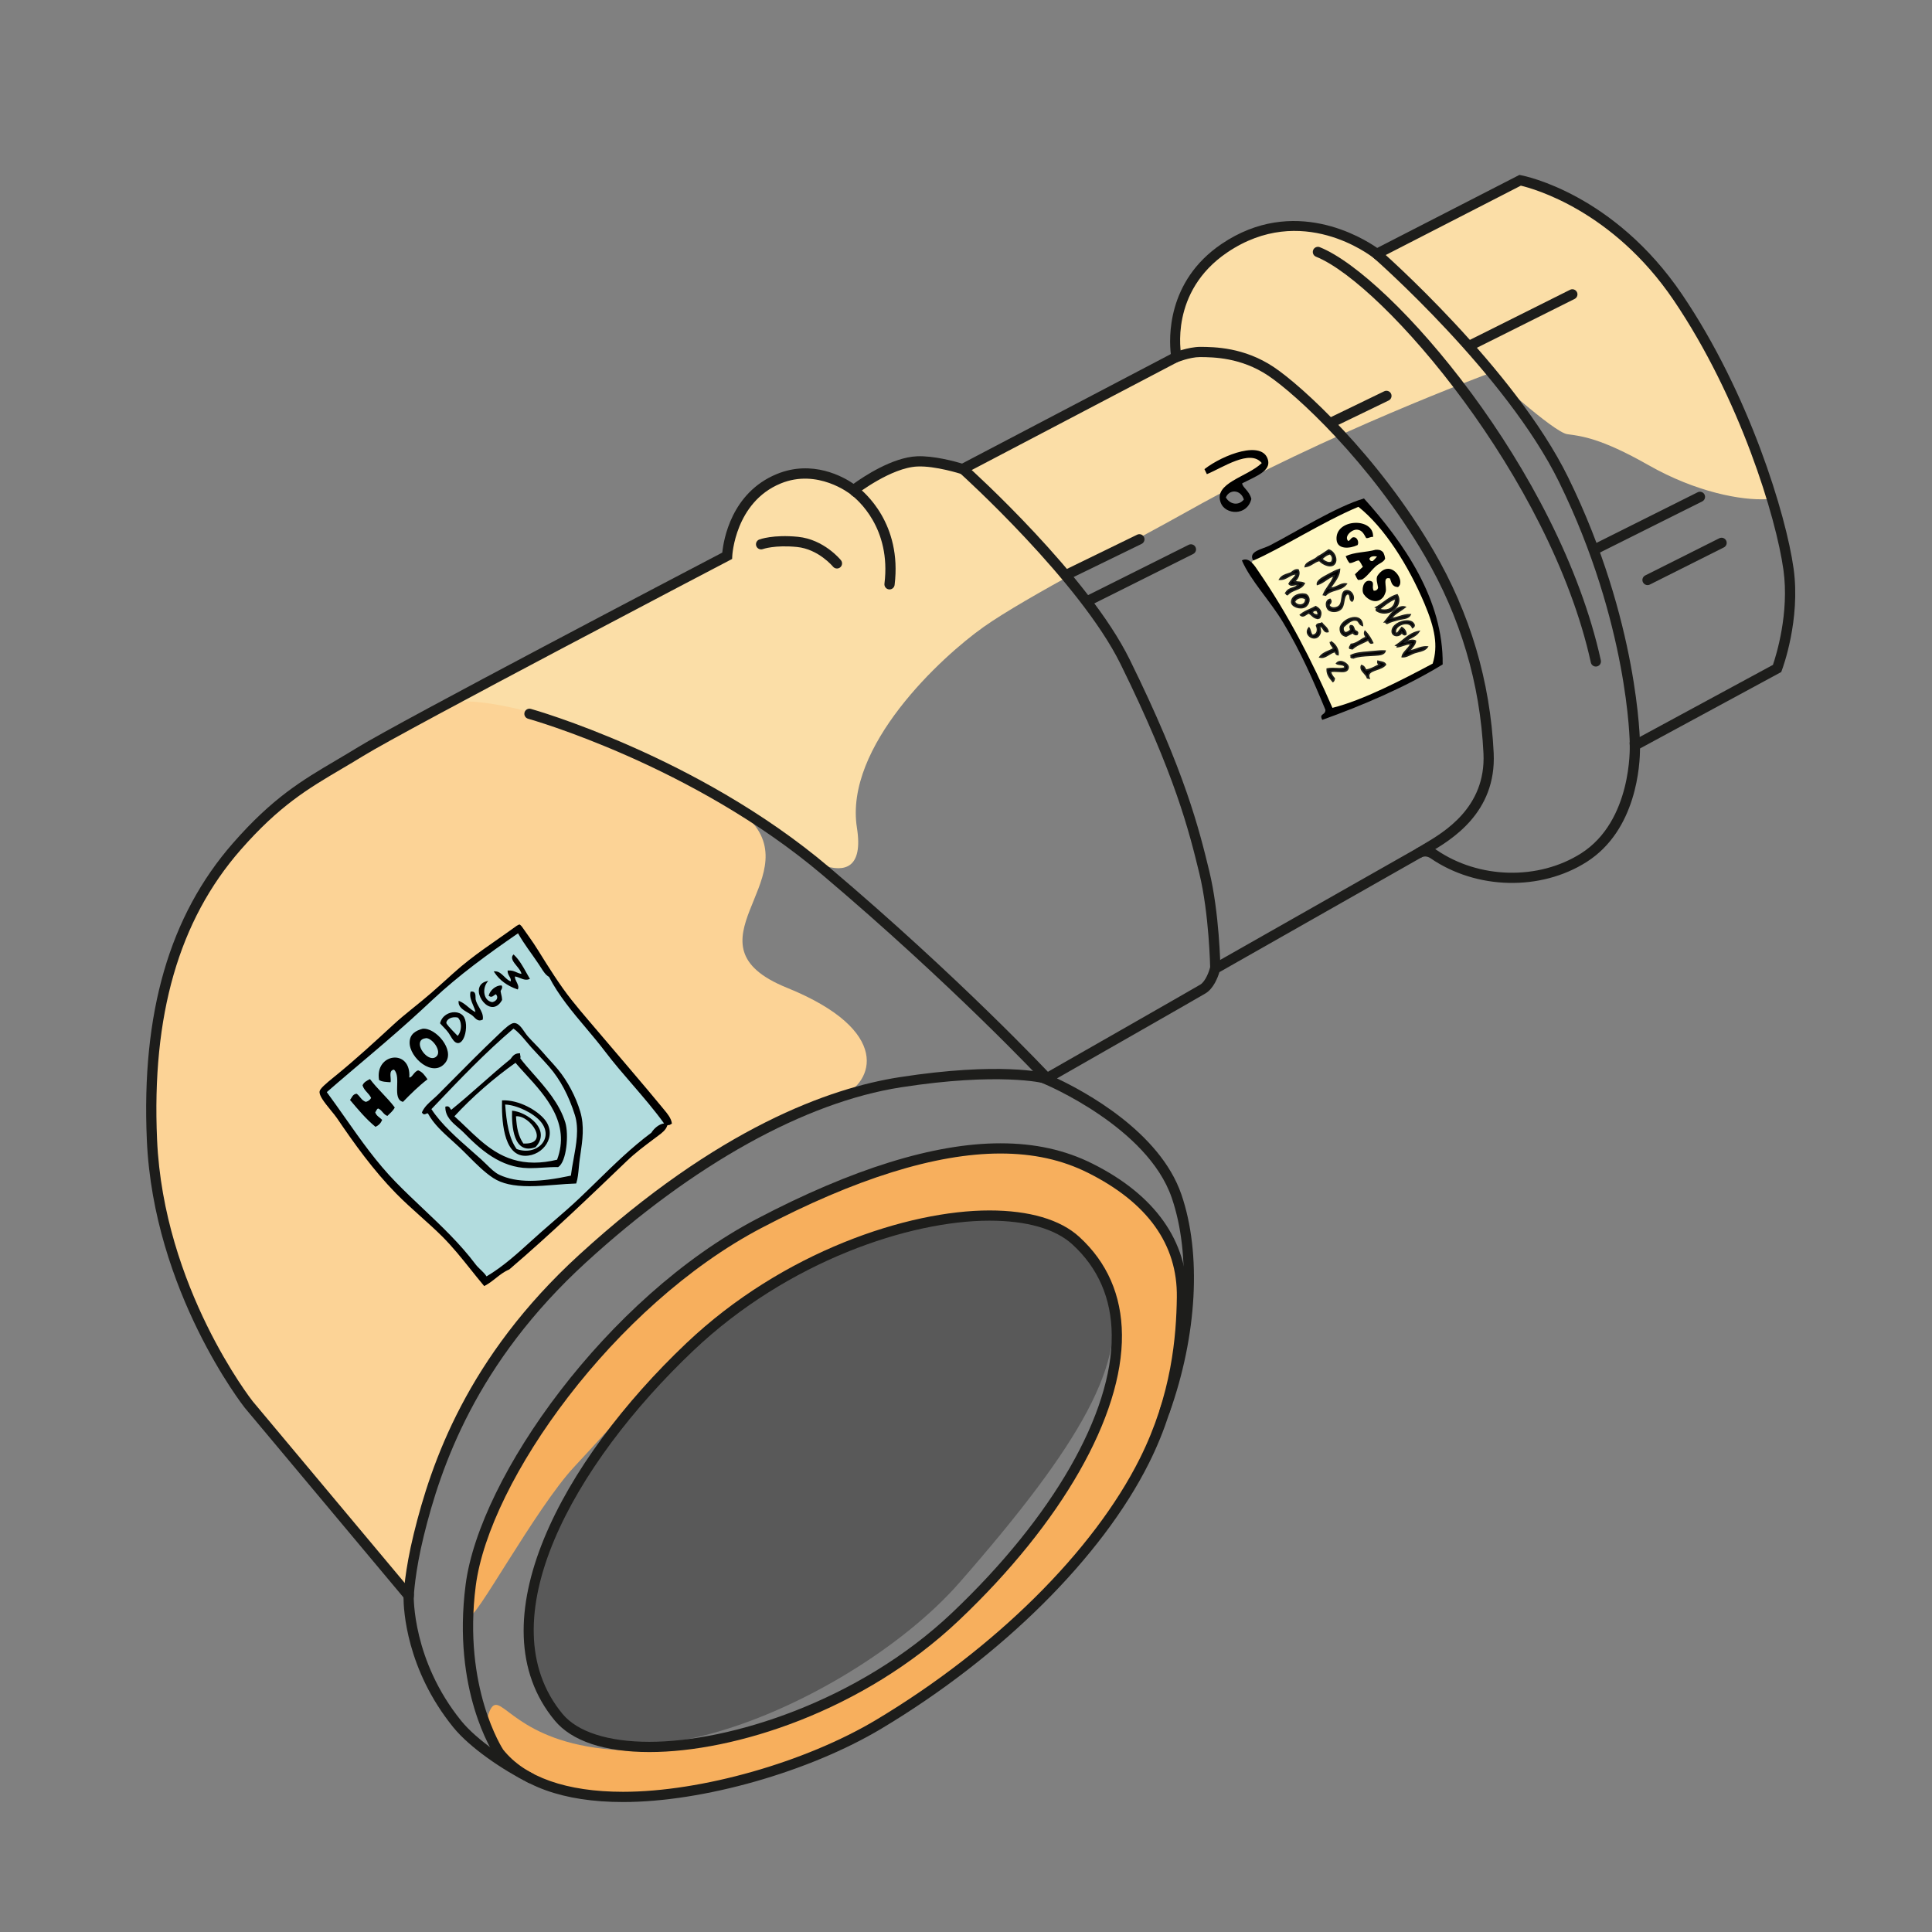 <?xml version="1.0" encoding="utf-8"?>
<!-- Generator: Adobe Illustrator 15.1.0, SVG Export Plug-In . SVG Version: 6.00 Build 0)  -->
<!DOCTYPE svg PUBLIC "-//W3C//DTD SVG 1.1//EN" "http://www.w3.org/Graphics/SVG/1.1/DTD/svg11.dtd">
<svg version="1.1" id="Layer_1" xmlns="http://www.w3.org/2000/svg" xmlns:xlink="http://www.w3.org/1999/xlink" x="0px" y="0px"
	 width="283.465px" height="283.465px" viewBox="0 0 283.465 283.465" enable-background="new 0 0 283.465 283.465"
	 xml:space="preserve">
<rect x="0" y="0" width="283.465" height="283.465" fill="#808080" stroke="none"/>
<g>
	<path fill="#595959" d="M78.252,243.355c0,0-5.017-21.137,22.539-45.373c26.217-23.059,57.196-26.56,62.058-8.197
		c2.636,9.953-4.183,21.994-22.101,42.445C124.293,251.012,81.178,268.676,78.252,243.355z"/>
	<path fill="#F7AF5D" d="M154.358,169.15c-0.493-0.037-16.437-3.445-34.979,6.293c-26.198,13.758-33.569,25.016-41.712,37.176
		c-8.142,12.16-8.751,22.16-8.637,24.15c0.114,1.988,9.576-15.527,15.219-21.553c11.987-12.808,19.393-23.429,39.566-32.451
		c13.905-6.217,30.999-5.748,36.831,2.092c9.809,13.188-3.7,39.08-22.678,54.681c-18.489,15.198-38.008,18.726-50.661,16.888
		c-12.652-1.838-13.987-8.822-15.497-5.314c-1.509,3.51,2.488,10.1,14.345,12.588c6.7,1.406,31.175-3.221,41.272-9.66
		c13.357-8.518,32.932-23.564,40.688-39.664c5.532-11.484,4.91-20.148,4.83-26.345C172.801,176.762,159.721,169.535,154.358,169.15z
		"/>
	<path fill="#FBDEA7" d="M223.869,26.719c0,0,11.879,3.322,19.354,12.875c4.538,5.8,19.548,33.434,15.948,33.642
		c-3.6,0.207-10.271-0.991-17.318-5c-7.055-4.008-9.876-4.249-11.898-4.533c-2.022-0.284-11.435-8.93-11.435-8.93
		s-23.886,8.797-44.099,20.147c-8.592,4.825-23.943,12.706-30.111,17.073c-6.169,4.366-20.469,17.534-18.58,29.463
		c1.893,11.929-11.188,2.442-11.678,0.864c-0.492-1.576-28.783-7.688-37.851-8.494c-9.068-0.808-43.063,11.816-39.52,8.196
		c13.904-14.198,59.13-33.81,69.082-39.811c1.43-0.861,1.464-10.831,10.101-12.733c5.881-1.296,9.514,2.342,9.514,2.342
		s6.277-3.995,8.238-4.107c1.961-0.111,7.852,1.08,7.852,1.08l30.9-16.364c0,0-0.148-10.174,4.069-13.125
		c4.219-2.953,6.063-6.853,17.983-5.648c5.182,0.524,7.65,3.331,8.224,3.572C203.217,37.468,221.832,25.729,223.869,26.719z"/>
	<path fill="#FCD396" d="M59.81,233.549c0,0,0.318-13.969,9.514-28.541c9.194-14.572,19.76-29.711,54.153-44.201
		c4.627-1.949,7.58-9.563-8.033-15.889c-15.609-6.325,2.842-15.746-5.286-24.508c-8.127-8.764-34.906-18.518-43.469-17.417
		c-5.164,0.664-24.46,12.737-33.663,23.564c-9.953,11.709-15.779,38.059-5.416,64.545c5.271,13.467,25.383,35.17,28.424,38.245
		C59.077,232.424,59.81,233.549,59.81,233.549z"/>
	<g>
		<path fill="#1D1D1B" d="M77.833,261.643c-0.114,0-0.229-0.025-0.337-0.08c-3.703-1.867-8.536-5.105-10.987-8.129
			c-6.915-8.529-7.3-17.316-7.305-19.052l-23.304-27.846c-0.145-0.183-13.378-17.055-14.354-39.255
			c-0.82-18.668,3.309-32.917,12.623-43.562c5.848-6.683,10.155-9.224,15.143-12.166c1.025-0.605,2.081-1.228,3.188-1.909
			c6.188-3.808,48.725-26.082,53.474-28.566c0.185-1.835,1.316-8.764,7.98-11.518c5.275-2.179,9.827,0.429,11.281,1.426
			c1.393-1.008,5.667-3.884,9.307-4.039c2.451-0.107,5.625,0.77,6.615,1.067l30.628-16.062c-0.265-2.25-0.642-10.678,7.436-16.152
			c10.587-7.172,20.729-0.898,22.843,0.576l20.863-10.71l0.252,0.048c0.551,0.104,13.605,2.716,23.617,17.48
			c9.863,14.551,15.27,32.383,16.36,40.206c1.049,7.526-1.604,14.644-1.717,14.943l-0.099,0.261l-20.716,11.213
			c0,2.284-0.451,11.969-7.846,16.66c-6.755,4.285-16.164,4.061-22.884-0.549c-0.719-0.493-1.297-0.153-1.361-0.113l-29.622,16.819
			c-0.218,0.725-0.834,2.394-2.037,3.117c-1.075,0.646-17.059,9.77-21.797,12.474c3.942,1.854,15.094,7.799,18.257,17.023
			c2.977,8.678,2.324,20.66-1.745,32.053c-0.14,0.391-0.572,0.594-0.958,0.454c-0.391-0.139-0.594-0.568-0.454-0.958
			c3.958-11.084,4.607-22.695,1.739-31.063c-3.562-10.382-18.629-16.672-18.781-16.733l-1.421-0.584l1.334-0.762
			c0.219-0.125,21.832-12.457,23.054-13.189c0.79-0.476,1.318-2.009,1.441-2.509l0.077-0.314l0.281-0.161l29.848-16.945
			c0.48-0.333,1.721-0.72,2.994,0.153c6.237,4.279,14.968,4.493,21.232,0.52c7.514-4.767,7.146-15.695,7.143-15.805l-0.02-0.468
			l21.028-11.383c0.456-1.328,2.43-7.583,1.542-13.948c-1.071-7.688-6.396-25.23-16.116-39.571
			c-8.932-13.172-20.593-16.367-22.411-16.794l-21.235,10.901l-0.379-0.301c-0.427-0.338-10.551-8.195-21.466-0.799
			c-8.498,5.758-6.801,14.797-6.725,15.179l0.11,0.551l-0.497,0.262L141.3,69.632l-0.3-0.097c-0.037-0.012-3.777-1.209-6.396-1.089
			c-3.851,0.164-8.856,4.025-8.907,4.063l-0.469,0.365l-0.463-0.375c-0.047-0.039-4.804-3.803-10.239-1.555
			c-6.676,2.759-7.086,10.558-7.089,10.636l-0.019,0.432l-0.383,0.2c-0.473,0.248-47.38,24.786-53.75,28.707
			c-1.115,0.687-2.179,1.314-3.212,1.923c-4.876,2.877-9.087,5.361-14.776,11.862c-9.047,10.34-13.055,24.244-12.252,42.508
			c0.954,21.699,13.887,38.209,14.017,38.373l23.653,28.264l-0.009,0.286c-0.003,0.094-0.216,9.489,6.968,18.351
			c2.312,2.852,6.938,5.939,10.498,7.734c0.37,0.187,0.518,0.638,0.332,1.008C78.371,261.492,78.106,261.643,77.833,261.643z"/>
		<path fill="#1D1D1B" d="M239.873,109.955c-0.413,0-0.749-0.334-0.75-0.748c-0.001-0.174-0.171-17.668-10.373-38.477
			c-7.745-15.802-27.022-32.725-27.217-32.894c-0.313-0.272-0.345-0.746-0.072-1.058c0.272-0.313,0.745-0.344,1.059-0.072
			c0.196,0.171,19.701,17.294,27.578,33.364c10.362,21.138,10.525,38.956,10.525,39.133c0.001,0.414-0.334,0.75-0.748,0.752
			C239.874,109.955,239.874,109.955,239.873,109.955z"/>
		<path fill="#1D1D1B" d="M208.255,125.866c-0.244,0-0.483-0.119-0.627-0.337c-0.229-0.346-0.133-0.811,0.213-1.039
			c0.271-0.178,0.622-0.385,1.032-0.626c2.973-1.749,9.159-5.386,8.784-13.305c-0.489-10.281-3.388-20.039-8.615-29.001
			c-8.029-13.765-18.953-23.766-22.985-26.453c-3.992-2.662-8.02-2.697-9.956-2.714c-0.014,0-0.026,0-0.04,0
			c-1.522,0-3.435,0.792-3.454,0.801c-0.385,0.163-0.822-0.021-0.981-0.402c-0.16-0.382,0.02-0.821,0.401-0.981
			c0.091-0.039,2.291-0.91,4.088-0.917c2.081,0.018,6.41,0.056,10.774,2.966c4.126,2.75,15.287,12.954,23.448,26.945
			c5.352,9.174,8.318,19.162,8.818,29.686c0.419,8.823-6.296,12.771-9.522,14.669c-0.384,0.226-0.714,0.419-0.966,0.586
			C208.539,125.826,208.396,125.866,208.255,125.866z"/>
		<path fill="#1D1D1B" d="M178.31,142.812c-0.409,0-0.743-0.327-0.75-0.737c-0.001-0.079-0.145-7.971-1.599-13.952
			c-1.47-6.035-3.482-14.299-11.554-30.691c-5.961-12.103-23.318-27.791-23.493-27.948c-0.308-0.277-0.333-0.751-0.056-1.059
			c0.276-0.308,0.75-0.334,1.059-0.056c0.722,0.649,17.746,16.037,23.835,28.4c8.145,16.541,10.18,24.897,11.665,31
			c1.495,6.146,1.636,13.953,1.642,14.282c0.007,0.414-0.324,0.756-0.738,0.762C178.317,142.812,178.313,142.812,178.31,142.812z"/>
		<path fill="#1D1D1B" d="M153.479,158.811c-0.2,0-0.4-0.08-0.548-0.238c-0.13-0.139-13.141-14.022-32.283-30.22
			c-19.047-16.116-42.925-22.834-43.165-22.9c-0.399-0.11-0.633-0.523-0.523-0.923c0.11-0.399,0.524-0.631,0.922-0.523
			c0.242,0.067,24.429,6.866,43.734,23.201c19.214,16.258,32.28,30.203,32.41,30.342c0.283,0.303,0.267,0.777-0.036,1.06
			C153.847,158.744,153.663,158.811,153.479,158.811z"/>
		<path fill="#1D1D1B" d="M59.961,234.967c-0.01,0-0.019,0-0.029-0.001c-0.414-0.016-0.737-0.363-0.721-0.777
			c0.005-0.146,0.149-3.651,1.5-9.164c2.541-10.361,7.821-25.876,24.261-40.917c20.409-18.673,36.819-24.478,46.991-26.059
			c14.763-2.294,21.288-0.646,21.559-0.574c0.399,0.105,0.639,0.515,0.533,0.915c-0.104,0.399-0.521,0.641-0.914,0.536
			c-0.063-0.017-6.554-1.632-20.947,0.605c-14.09,2.19-30.5,11.312-46.208,25.684c-16.14,14.766-21.323,29.995-23.817,40.167
			c-1.311,5.35-1.456,8.829-1.458,8.863C60.695,234.649,60.362,234.967,59.961,234.967z"/>
		<path fill="#1D1D1B" d="M91.418,264.396c-8.765,0-15.265-2.351-18.798-6.798c-0.292-0.43-6.306-9.58-4.303-25.105
			c2.039-15.808,20.726-42.104,42.682-53.637c14.038-7.372,26.075-11.11,35.778-11.11c5.07,0,9.485,0.975,13.497,2.979
			c9.205,4.599,14.009,11.387,13.894,19.629c-0.079,5.798-0.746,14.628-5.599,24.329c-6.907,13.814-21.582,28.375-39.256,38.948
			C118.717,259.969,103.134,264.396,91.418,264.396z M146.777,169.245c-9.458,0-21.261,3.681-35.081,10.938
			c-21.562,11.325-39.9,37.059-41.892,52.5c-1.926,14.931,3.966,23.94,4.025,24.029c3.203,4.028,9.297,6.183,17.588,6.183
			c11.472,0,26.738-4.339,37.125-10.553c17.439-10.433,31.901-24.763,38.685-38.332c4.715-9.427,5.363-18.028,5.44-23.68
			c0.108-7.735-4.287-13.881-13.063-18.266C155.806,170.168,151.609,169.245,146.777,169.245z"/>
		<path fill="#1D1D1B" d="M95.286,257.063c-6.588,0-11.396-1.604-13.905-4.638c-11.856-14.341,1.169-38.142,19.336-55.367
			c14.181-13.442,32.544-19.46,44.453-19.46c5.847,0,10.401,1.337,13.172,3.866c4.108,3.75,6.219,8.586,6.272,14.372
			c0.112,11.936-8.822,27.596-23.901,41.89C126.621,251.084,107.743,257.063,95.286,257.063z M145.17,179.098
			c-11.611,0-29.54,5.89-43.42,19.048c-17.662,16.746-30.452,39.729-19.212,53.324c2.183,2.639,6.71,4.093,12.749,4.093
			c11.765,0,30.677-5.922,44.395-18.925c14.782-14.014,23.542-29.261,23.433-40.787c-0.05-5.354-1.996-9.82-5.784-13.279
			C154.841,180.299,150.636,179.098,145.17,179.098z"/>
	</g>
	<g>
		<path fill="#FFF7C2" d="M184.438,81.583c0,0,8.447-4.325,10.646-5.516c2.197-1.189,4.166-2.366,4.646-2.069
			c0.479,0.295,5.288,5.107,7.215,8.837c1.929,3.728,3.815,8.431,3.972,10.318c0.152,1.888,0.065,4.391-0.156,4.542
			c-0.223,0.152-14.916,6.918-15.573,6.724c-0.658-0.193-3.711-8.206-4.188-9.289c-0.479-1.083-5.111-7.663-5.726-8.691
			C184.658,85.41,182.309,83.186,184.438,81.583z"/>
		<g>
			<g>
				<path d="M195.571,99.962c-0.427-0.503-0.862-1-0.827-1.796c0.867-0.193,1.848,0.103,2.566-0.144
					c0.197-0.679-0.867-0.464-1.176-0.684c0.543-0.648,1.677,0.128,1.65,0.56c-0.066,1.098-1.849,0.301-2.615,0.65
					c0.098,0.396,0.31,0.719,0.574,1.006C195.713,99.73,195.672,99.896,195.571,99.962z"/>
				<path fill="#1D1E1C" d="M195.548,100.127l-0.096-0.112c-0.428-0.503-0.869-1.024-0.833-1.854l0.004-0.096l0.094-0.021
					c0.224-0.049,0.469-0.073,0.774-0.073c0.179,0,0.358,0.008,0.534,0.016c0.168,0.007,0.334,0.015,0.495,0.015
					c0.287,0,0.502-0.024,0.685-0.077c0.011-0.064,0.004-0.115-0.021-0.153c-0.077-0.119-0.342-0.154-0.576-0.185
					c-0.214-0.028-0.416-0.055-0.545-0.147l-0.11-0.078l0.087-0.104c0.16-0.192,0.382-0.293,0.64-0.293
					c0.394,0,0.791,0.235,1.011,0.468c0.15,0.161,0.229,0.329,0.221,0.473c-0.044,0.726-0.763,0.726-1.033,0.726
					c-0.179,0-0.37-0.014-0.562-0.028c-0.386-0.028-0.771-0.042-0.994,0.022c0.092,0.293,0.257,0.564,0.515,0.844l0.042,0.046
					l-0.011,0.061c-0.033,0.187-0.081,0.395-0.228,0.49L195.548,100.127z M194.867,98.269c0.005,0.631,0.332,1.058,0.697,1.492
					c0.021-0.054,0.035-0.118,0.046-0.168c-0.29-0.326-0.474-0.658-0.562-1.015l-0.025-0.101l0.095-0.043
					c0.161-0.073,0.367-0.108,0.649-0.108c0.181,0,0.373,0.014,0.565,0.028c0.186,0.014,0.371,0.027,0.544,0.027
					c0.542,0,0.762-0.138,0.783-0.491c0.005-0.072-0.053-0.179-0.153-0.286c-0.177-0.188-0.511-0.39-0.828-0.39
					c-0.116,0-0.22,0.027-0.308,0.081c0.08,0.018,0.176,0.03,0.27,0.043c0.301,0.04,0.612,0.081,0.753,0.296
					c0.073,0.112,0.086,0.254,0.037,0.422l-0.019,0.063l-0.061,0.021c-0.224,0.077-0.48,0.111-0.831,0.111
					c-0.165,0-0.334-0.007-0.506-0.015c-0.173-0.007-0.349-0.015-0.523-0.015C195.249,98.221,195.048,98.236,194.867,98.269z"/>
			</g>
			<g>
				<path d="M200.855,99.485c-0.07-0.015-0.143-0.033-0.212-0.048c-0.168-0.626-1.149-1.061-0.872-1.761
					c0.416,0.101,0.434,0.439,0.643,0.668c0.77-0.107,1.358-0.51,2.014-0.808c-0.127-0.138-0.327-0.234-0.239-0.5
					c0.233,0.114,0.915,0.086,1.071,0.467C202.566,98.398,200.387,98.175,200.855,99.485z"/>
				<path fill="#1D1E1C" d="M201.048,99.653l-0.505-0.11l-0.021-0.074c-0.059-0.22-0.246-0.43-0.427-0.633
					c-0.298-0.334-0.636-0.712-0.44-1.206l0.04-0.101l0.105,0.025c0.335,0.081,0.455,0.295,0.561,0.485
					c0.033,0.061,0.065,0.119,0.104,0.17c0.515-0.085,0.943-0.304,1.396-0.535c0.116-0.059,0.231-0.118,0.349-0.175
					c-0.106-0.104-0.223-0.255-0.141-0.503l0.045-0.136l0.129,0.063c0.057,0.028,0.167,0.048,0.283,0.07
					c0.302,0.057,0.715,0.135,0.849,0.461l0.028,0.067l-0.045,0.057c-0.3,0.387-0.827,0.571-1.338,0.748
					c-0.474,0.165-0.922,0.321-1.06,0.609c-0.065,0.136-0.061,0.301,0.013,0.506L201.048,99.653z M199.855,97.837
					c-0.051,0.298,0.172,0.548,0.427,0.833c0.14,0.157,0.283,0.318,0.383,0.495c-0.003-0.122,0.021-0.233,0.07-0.336
					c0.183-0.383,0.679-0.555,1.203-0.737c0.445-0.155,0.904-0.314,1.17-0.603c-0.117-0.152-0.397-0.206-0.628-0.249
					c-0.065-0.012-0.127-0.024-0.182-0.037c0.016,0.053,0.062,0.097,0.131,0.161c0.031,0.029,0.063,0.057,0.09,0.088l0.117,0.127
					l-0.157,0.071c-0.171,0.078-0.338,0.163-0.504,0.248c-0.471,0.24-0.957,0.488-1.544,0.57l-0.065,0.009l-0.044-0.048
					c-0.078-0.084-0.13-0.178-0.18-0.268C200.064,98.021,200,97.905,199.855,97.837z"/>
			</g>
			<g>
				<path d="M193.686,96.395c0.496-0.68,1.352-0.797,2.01-1.219c-0.082-0.324-0.393-0.504-0.465-0.836
					c0.068,0.014,0.076-0.074,0.105-0.125c0.625,0.38,1.057,1.188,0.967,1.827c-0.312-0.041-0.271-0.304-0.408-0.454
					C195.102,95.708,194.477,96.593,193.686,96.395z"/>
				<path fill="#1D1E1C" d="M193.918,96.549c-0.088,0-0.177-0.011-0.263-0.033l-0.18-0.045l0.109-0.15
					c0.341-0.468,0.837-0.683,1.316-0.89c0.228-0.098,0.443-0.192,0.644-0.31c-0.042-0.098-0.108-0.185-0.179-0.276
					c-0.105-0.139-0.215-0.282-0.258-0.479l-0.041-0.188l0.136,0.028c0.007-0.019,0.015-0.038,0.024-0.054l0.063-0.111l0.11,0.066
					c0.671,0.409,1.121,1.266,1.025,1.952l-0.018,0.123l-0.123-0.016c-0.278-0.037-0.354-0.22-0.409-0.354
					c-0.013-0.031-0.025-0.061-0.039-0.086c-0.283,0.063-0.555,0.229-0.819,0.392C194.674,96.33,194.316,96.549,193.918,96.549z
					 M195.38,94.401c0.041,0.104,0.111,0.197,0.186,0.293c0.101,0.132,0.205,0.269,0.251,0.452l0.022,0.087l-0.076,0.049
					c-0.24,0.154-0.506,0.269-0.762,0.379c-0.4,0.173-0.781,0.337-1.071,0.638c0.323-0.004,0.632-0.194,0.958-0.395
					c0.309-0.189,0.628-0.385,0.988-0.44l0.065-0.01l0.046,0.049c0.061,0.067,0.093,0.145,0.12,0.213
					c0.028,0.067,0.049,0.115,0.082,0.147c-0.003-0.517-0.334-1.125-0.807-1.467C195.382,94.398,195.381,94.399,195.38,94.401z"/>
			</g>
			<g>
				<path d="M198.278,96.457c-0.149-0.132,0.181-0.186-0.001-0.296c0.658-0.325,1.582-0.406,2.422-0.469
					c0.875-0.068,1.756-0.208,2.491-0.159c-0.144,0.53-1.024,0.534-1.554,0.572c-1.051,0.075-2.262,0.063-3.074,0.409
					C198.469,96.496,198.373,96.475,198.278,96.457z"/>
				<path fill="#1D1E1C" d="M198.576,96.644l-0.354-0.071l-0.026-0.022c-0.052-0.046-0.079-0.098-0.082-0.154
					c-0.003-0.066,0.029-0.116,0.059-0.152l-0.142-0.086l0.191-0.11c0.654-0.323,1.541-0.412,2.468-0.481
					c0.254-0.02,0.509-0.046,0.76-0.071c0.629-0.064,1.225-0.123,1.749-0.088l0.152,0.01l-0.039,0.147
					c-0.154,0.569-0.942,0.619-1.518,0.654l-0.148,0.01c-0.213,0.016-0.432,0.027-0.653,0.039c-0.861,0.046-1.752,0.093-2.381,0.361
					L198.576,96.644z M198.408,96.355l0.142,0.029c0.665-0.272,1.562-0.319,2.43-0.366c0.22-0.012,0.438-0.023,0.648-0.038
					l0.15-0.01c0.429-0.026,0.993-0.062,1.213-0.321c-0.472-0.01-0.975,0.042-1.517,0.096c-0.253,0.025-0.51,0.052-0.766,0.071
					c-0.843,0.063-1.648,0.142-2.251,0.399C198.463,96.275,198.436,96.322,198.408,96.355z"/>
			</g>
			<g>
				<path d="M198.053,95.101c-0.09-0.151,0.146-0.344,0.211-0.548c0.889-0.09,1.426-0.743,2.186-1.038
					c-0.033-0.293-0.343-0.414-0.166-0.846c0.475,0.475,0.805,1.037,1.092,1.629c-0.394,0.177-0.451-0.283-0.639-0.428
					c-0.771,0.445-1.667,0.688-2.329,1.304C198.289,95.151,198.172,95.125,198.053,95.101z"/>
				<path fill="#1D1E1C" d="M198.445,95.31l-0.472-0.097l-0.028-0.048c-0.096-0.162,0.01-0.326,0.095-0.458
					c0.042-0.065,0.085-0.132,0.104-0.192l0.024-0.079l0.082-0.008c0.514-0.052,0.901-0.302,1.313-0.567
					c0.232-0.15,0.473-0.305,0.739-0.421c-0.018-0.045-0.043-0.088-0.07-0.136c-0.089-0.156-0.201-0.35-0.064-0.683l0.07-0.174
					l0.134,0.133c0.532,0.534,0.876,1.169,1.115,1.663l0.057,0.116l-0.118,0.053c-0.074,0.034-0.146,0.051-0.213,0.051
					c-0.23,0-0.348-0.192-0.434-0.333c-0.021-0.036-0.044-0.073-0.066-0.104c-0.25,0.138-0.511,0.258-0.765,0.375
					c-0.535,0.246-1.04,0.478-1.456,0.864L198.445,95.31z M198.164,94.997l0.206,0.042c0.437-0.388,0.963-0.63,1.474-0.865
					c0.277-0.128,0.565-0.26,0.83-0.413l0.072-0.042l0.066,0.051c0.076,0.059,0.129,0.146,0.181,0.229
					c0.074,0.122,0.126,0.2,0.2,0.211c-0.199-0.398-0.467-0.867-0.839-1.286c0.003,0.094,0.045,0.167,0.095,0.254
					c0.052,0.089,0.109,0.189,0.124,0.321l0.011,0.096l-0.09,0.035c-0.283,0.11-0.532,0.271-0.796,0.44
					c-0.398,0.257-0.811,0.522-1.346,0.596c-0.03,0.063-0.067,0.121-0.103,0.175C198.221,94.89,198.18,94.953,198.164,94.997z"/>
			</g>
			<g>
				<path d="M192.049,92.166c0.221,0.316,0.188,0.794,0.486,1.062c0.786-0.004,0.942-0.859,0.643-1.422
					c0.109-0.349,0.52-0.224,0.759-0.364c0.284,0.416,0.813,0.675,0.894,1.217c-0.69,0.174-0.6-0.893-1.227-0.767
					c-0.008,0.395,0.174,0.628,0.063,0.976C193.189,94.328,191.223,93.216,192.049,92.166z"/>
				<path fill="#1D1E1C" d="M192.817,93.694c-0.414,0-0.827-0.254-1.004-0.618c-0.157-0.324-0.108-0.675,0.137-0.987l0.104-0.133
					l0.097,0.138c0.107,0.154,0.159,0.335,0.21,0.51c0.055,0.19,0.106,0.37,0.224,0.498c0.224-0.014,0.396-0.112,0.501-0.288
					c0.151-0.254,0.144-0.644-0.019-0.949l-0.024-0.046l0.016-0.05c0.094-0.298,0.361-0.338,0.558-0.368
					c0.099-0.015,0.192-0.029,0.257-0.067l0.101-0.059l0.066,0.097c0.094,0.137,0.217,0.257,0.348,0.383
					c0.25,0.243,0.508,0.494,0.566,0.886l0.017,0.112l-0.11,0.027c-0.061,0.015-0.119,0.023-0.174,0.023
					c-0.325,0-0.485-0.258-0.613-0.465c-0.118-0.192-0.201-0.315-0.342-0.33c0.009,0.102,0.028,0.194,0.048,0.284
					c0.04,0.186,0.081,0.378,0.006,0.614C193.622,93.407,193.27,93.694,192.817,93.694z M192.038,92.416
					c-0.106,0.225-0.064,0.418,0,0.551c0.134,0.276,0.462,0.477,0.779,0.477c0.342,0,0.601-0.218,0.729-0.614
					c0.056-0.172,0.025-0.31-0.012-0.484c-0.028-0.13-0.061-0.277-0.057-0.456l0.002-0.101l0.099-0.02
					c0.396-0.078,0.561,0.2,0.707,0.437c0.131,0.212,0.224,0.342,0.392,0.347c-0.078-0.243-0.267-0.426-0.465-0.619
					c-0.109-0.106-0.222-0.215-0.317-0.338c-0.079,0.027-0.161,0.04-0.242,0.051c-0.176,0.026-0.285,0.048-0.339,0.152
					c0.179,0.375,0.175,0.827-0.014,1.142c-0.157,0.263-0.429,0.409-0.765,0.411h-0.049l-0.036-0.032
					c-0.195-0.175-0.264-0.416-0.33-0.647C192.095,92.583,192.07,92.496,192.038,92.416z"/>
			</g>
			<g>
				<path d="M206.131,94.195c0.537-0.031,0.965-0.411,1.521-0.135c-0.019,0.545-0.61,0.977-0.877,1.451
					c0.751,0.01,1.599-0.664,2.599-0.58c-0.375,0.556-1.226,0.601-1.832,0.81c-0.639,0.22-1.207,0.662-1.783,0.599
					c0.146-0.702,0.972-1.113,1.277-1.887c-0.572-0.12-1.306,0.349-1.963,0.415c0.07-0.144-0.068-0.155-0.18-0.184
					c1.064-0.694,1.904-1.744,3.244-2.005C207.643,93.461,206.691,93.522,206.131,94.195z"/>
				<path fill="#1D1E1C" d="M205.87,96.471c-0.042,0-0.084-0.002-0.126-0.006l-0.137-0.015l0.028-0.135
					c0.083-0.403,0.358-0.703,0.65-1.021c0.207-0.226,0.421-0.459,0.563-0.735c-0.004,0-0.009,0-0.014,0
					c-0.266,0-0.567,0.102-0.886,0.209c-0.285,0.096-0.579,0.196-0.865,0.225l-0.224,0.022l0.092-0.188
					c-0.017-0.004-0.035-0.009-0.048-0.012l-0.317-0.083l0.236-0.154c0.325-0.212,0.637-0.464,0.938-0.708
					c0.687-0.555,1.396-1.129,2.351-1.315l0.284-0.056l-0.155,0.245c-0.284,0.451-0.707,0.674-1.115,0.89
					c-0.208,0.11-0.408,0.217-0.589,0.35c0.032-0.01,0.064-0.02,0.098-0.03c0.339-0.106,0.722-0.182,1.071-0.007l0.072,0.036
					l-0.003,0.081c-0.014,0.396-0.283,0.722-0.544,1.037c-0.074,0.09-0.146,0.177-0.211,0.263c0.246-0.041,0.502-0.136,0.77-0.234
					c0.471-0.174,1.01-0.373,1.593-0.323l0.212,0.018l-0.119,0.177c-0.303,0.449-0.88,0.592-1.388,0.718
					c-0.182,0.045-0.353,0.087-0.507,0.141c-0.207,0.071-0.411,0.168-0.608,0.263C206.599,96.302,206.244,96.471,205.87,96.471z
					 M206.836,94.309c0.079,0,0.154,0.007,0.225,0.022l0.146,0.031l-0.055,0.138c-0.153,0.388-0.422,0.681-0.682,0.964
					c-0.228,0.249-0.444,0.485-0.547,0.757c0.301-0.016,0.613-0.166,0.943-0.323c0.203-0.097,0.413-0.198,0.634-0.273
					c0.165-0.057,0.342-0.101,0.528-0.147c0.393-0.097,0.796-0.197,1.068-0.425c-0.429,0.021-0.83,0.169-1.219,0.313
					c-0.379,0.14-0.737,0.272-1.087,0.272h-0.214l0.088-0.186c0.1-0.176,0.239-0.345,0.375-0.509
					c0.213-0.257,0.433-0.523,0.479-0.804c-0.258-0.098-0.526-0.031-0.809,0.057c-0.18,0.056-0.366,0.113-0.572,0.125l-0.287,0.016
					l0.185-0.221c0.273-0.328,0.63-0.517,0.976-0.7c0.289-0.153,0.566-0.3,0.793-0.521c-0.718,0.229-1.286,0.689-1.884,1.172
					c-0.246,0.199-0.5,0.404-0.765,0.591c0.017,0.016,0.031,0.035,0.042,0.058c0.002,0.003,0.003,0.006,0.004,0.009
					c0.218-0.04,0.446-0.117,0.669-0.192C206.194,94.422,206.528,94.309,206.836,94.309z"/>
			</g>
			<g>
				<path d="M196.682,92.046c0.408-1.344,3.095-2.193,3.201-0.31c-0.5-0.17-0.416-0.641-0.855-0.765
					c-0.711-0.204-1.482,0.563-1.959,1.006c-0.104,0.428,0.014,0.705,0.311,0.878c0.313-0.025,0.549-0.172,0.758-0.364
					c0.16-0.321-0.149-0.341,0.013-0.665c0.496-0.08,0.406,0.471,0.644,0.725c0.213,0.102,0.494,0.162,0.322,0.51
					c-0.256,0.131-0.543-0.095-0.604-0.272c-0.338,0.181-0.619,0.337-1.021,0.533C196.873,93.197,196.594,92.707,196.682,92.046z"/>
				<path fill="#1D1E1C" d="M197.507,93.453l-0.041-0.008c-0.669-0.135-1.008-0.664-0.908-1.415
					c0.271-0.898,1.379-1.511,2.206-1.511c0.736,0,1.201,0.452,1.244,1.21l0.011,0.185l-0.176-0.06
					c-0.298-0.101-0.422-0.301-0.522-0.461c-0.089-0.142-0.158-0.253-0.327-0.301c-0.067-0.019-0.138-0.029-0.21-0.029
					c-0.554,0-1.157,0.564-1.557,0.938l-0.045,0.042c-0.07,0.324,0.001,0.537,0.227,0.684c0.222-0.026,0.417-0.124,0.626-0.312
					c0.042-0.093,0.024-0.134-0.006-0.205c-0.042-0.095-0.098-0.226,0.01-0.44l0.028-0.058l0.063-0.01
					c0.04-0.006,0.077-0.009,0.11-0.009c0.337,0,0.433,0.279,0.503,0.483c0.036,0.104,0.071,0.204,0.127,0.273
					c0.019,0.009,0.038,0.017,0.058,0.025c0.136,0.059,0.289,0.126,0.346,0.281c0.038,0.104,0.022,0.222-0.046,0.361l-0.019,0.037
					l-0.037,0.019c-0.245,0.127-0.563-0.015-0.71-0.215l-0.059,0.032c-0.271,0.146-0.522,0.281-0.858,0.445L197.507,93.453z
					 M198.764,90.769c-0.738,0-1.734,0.562-1.963,1.313c-0.075,0.58,0.169,0.988,0.674,1.108c0.313-0.153,0.554-0.283,0.811-0.421
					l0.297-0.16l0.048,0.139c0.036,0.104,0.234,0.266,0.392,0.216c0.018-0.043,0.029-0.091,0.017-0.124
					c-0.02-0.055-0.116-0.097-0.211-0.138c-0.029-0.013-0.06-0.026-0.088-0.04l-0.038-0.027c-0.101-0.108-0.15-0.252-0.194-0.379
					c-0.078-0.228-0.122-0.314-0.267-0.314c-0.001,0-0.003,0-0.005,0c-0.021,0.068-0.004,0.107,0.022,0.167
					c0.04,0.095,0.097,0.224-0.009,0.436l-0.027,0.036c-0.169,0.156-0.439,0.366-0.833,0.397l-0.039,0.003l-0.033-0.02
					c-0.358-0.208-0.482-0.55-0.369-1.015l0.009-0.037l0.1-0.093c0.428-0.4,1.075-1.005,1.728-1.005
					c0.096,0,0.189,0.013,0.278,0.039c0.262,0.074,0.373,0.252,0.471,0.409c0.059,0.095,0.113,0.181,0.196,0.25
					C199.594,90.871,199.08,90.769,198.764,90.769z"/>
			</g>
			<g>
				<path d="M190.83,90.221c0.654-0.568,1.483-0.771,2.207-1.195c0.571,0.318,0.928,0.742,0.606,1.491
					c-0.03,0.189-0.201,0.14-0.306,0.208c-0.722-0.133-0.809-0.575-1.318-0.807C191.633,90.016,191.264,90.599,190.83,90.221z
					 M193.352,90.271c0.16-0.342-0.021-0.512-0.119-0.725c-0.295-0.05-0.547-0.01-0.7,0.231
					C192.584,90.135,192.949,90.252,193.352,90.271z"/>
				<path fill="#1D1E1C" d="M193.364,90.857l-0.049-0.009c-0.468-0.086-0.689-0.292-0.903-0.491
					c-0.122-0.114-0.239-0.223-0.402-0.305c-0.095,0.034-0.195,0.102-0.301,0.174c-0.179,0.121-0.363,0.247-0.577,0.247
					c-0.135,0-0.265-0.053-0.384-0.157l-0.108-0.094l0.108-0.094c0.422-0.367,0.914-0.586,1.391-0.799
					c0.279-0.125,0.568-0.254,0.835-0.41l0.062-0.036l0.063,0.035c0.475,0.264,1.059,0.723,0.661,1.65
					c-0.025,0.18-0.188,0.218-0.275,0.238c-0.031,0.007-0.062,0.015-0.077,0.025L193.364,90.857z M192.031,89.786l0.04,0.018
					c0.224,0.102,0.37,0.238,0.512,0.37c0.189,0.176,0.368,0.343,0.736,0.42c0.037-0.017,0.075-0.025,0.107-0.033
					c0.086-0.021,0.087-0.024,0.094-0.064c0.248-0.59,0.102-0.982-0.483-1.328c-0.26,0.146-0.532,0.269-0.797,0.386
					c-0.428,0.191-0.834,0.373-1.196,0.651c0.165,0.056,0.337-0.062,0.524-0.188c0.133-0.091,0.271-0.185,0.421-0.222
					L192.031,89.786z M193.43,90.4l-0.084-0.004c-0.708-0.034-0.9-0.346-0.938-0.601l-0.006-0.046l0.024-0.04
					c0.165-0.259,0.457-0.35,0.826-0.287l0.065,0.011l0.027,0.06c0.019,0.04,0.039,0.077,0.061,0.115
					c0.096,0.171,0.214,0.384,0.059,0.716L193.43,90.4z M192.665,89.806c0.025,0.106,0.123,0.292,0.604,0.334
					c0.054-0.168-0.005-0.272-0.082-0.41c-0.013-0.023-0.025-0.047-0.038-0.07C192.931,89.634,192.767,89.676,192.665,89.806z"/>
			</g>
			<g>
				<path d="M207.25,92.054c-0.524-1.277-3.021-0.246-2.457,0.906c0.066-0.026,0.135-0.05,0.231-0.027
					c0.241-0.241,0.421-0.574,0.651-0.832c0.345,0.216,0.57,0.51,0.588,0.937c-0.246,0.213-0.455-0.093-0.604-0.273
					c-0.338,0.714-1.38,0.577-1.383-0.135c0-1.128,1.994-1.846,2.857-1.341C207.262,91.366,207.74,91.776,207.25,92.054z"/>
				<path fill="#1D1E1C" d="M204.93,93.362c-0.385,0-0.775-0.251-0.777-0.732c0-0.918,1.221-1.631,2.271-1.631
					c0.304,0,0.572,0.063,0.775,0.182c0.104,0.063,0.396,0.303,0.393,0.581c-0.001,0.111-0.051,0.271-0.279,0.401l-0.123,0.07
					l-0.054-0.131c-0.184-0.445-0.616-0.511-0.857-0.511c-0.521,0-1.094,0.286-1.33,0.665c-0.113,0.182-0.141,0.367-0.082,0.551
					c0.034-0.007,0.073-0.011,0.114-0.007c0.106-0.116,0.202-0.25,0.303-0.392c0.095-0.132,0.191-0.269,0.301-0.391l0.069-0.078
					l0.09,0.056c0.417,0.261,0.628,0.601,0.646,1.038l0.002,0.061l-0.045,0.04c-0.079,0.068-0.164,0.103-0.253,0.103
					c-0.171,0-0.309-0.128-0.417-0.254C205.501,93.22,205.229,93.362,204.93,93.362z M204.788,93.096
					c0.318,0.075,0.62-0.09,0.759-0.385l0.084-0.177l0.165,0.2c0.081,0.1,0.203,0.252,0.297,0.252c0.006,0,0.02,0,0.041-0.01
					c-0.029-0.289-0.169-0.518-0.435-0.708c-0.072,0.089-0.142,0.186-0.213,0.286c-0.115,0.162-0.233,0.329-0.373,0.468l-0.05,0.05
					l-0.068-0.017c-0.058-0.013-0.098-0.001-0.157,0.022L204.788,93.096z M206.423,91.25c-0.915,0-2.021,0.616-2.021,1.38
					c0.001,0.234,0.138,0.378,0.307,0.442l-0.028-0.057c-0.145-0.295-0.126-0.604,0.055-0.892c0.283-0.454,0.931-0.783,1.542-0.783
					c0.456,0,0.819,0.189,1.018,0.524c0.03-0.034,0.046-0.069,0.047-0.105c0.001-0.141-0.191-0.314-0.271-0.363
					C206.907,91.301,206.683,91.25,206.423,91.25z"/>
			</g>
			<g>
				<path d="M191.659,87.275c0.548,0.425,0.449,1.149-0.032,1.615c-0.595,0.577-2.117,0.129-2.095-0.577
					C189.571,87.227,191.129,87.018,191.659,87.275z M191.586,87.844c-0.525-0.371-1.438-0.197-1.683,0.471
					C190.26,89.031,191.705,88.977,191.586,87.844z"/>
				<path fill="#1D1E1C" d="M190.853,89.279c-0.468,0-0.961-0.184-1.227-0.458c-0.148-0.154-0.225-0.331-0.219-0.512
					c0.029-0.826,0.881-1.258,1.705-1.258c0.239,0,0.453,0.04,0.602,0.111c0.278,0.213,0.423,0.481,0.44,0.791
					c0.02,0.363-0.141,0.737-0.44,1.027C191.515,89.173,191.209,89.279,190.853,89.279z M191.112,87.301
					c-0.57,0-1.429,0.271-1.455,1.016c-0.004,0.113,0.046,0.224,0.148,0.329c0.222,0.229,0.643,0.383,1.047,0.383
					c0.291,0,0.535-0.081,0.688-0.229c0.244-0.236,0.38-0.547,0.364-0.833c-0.013-0.234-0.124-0.439-0.321-0.593
					C191.491,87.333,191.313,87.301,191.112,87.301z M190.752,88.912L190.752,88.912c-0.42,0-0.797-0.213-0.961-0.542l-0.023-0.048
					l0.019-0.051c0.165-0.452,0.62-0.744,1.159-0.744c0.264,0,0.517,0.076,0.713,0.214l0.046,0.033l0.006,0.056
					c0.033,0.313-0.042,0.582-0.217,0.776C191.318,88.801,191.049,88.912,190.752,88.912z M190.041,88.307
					c0.134,0.217,0.406,0.355,0.711,0.355l0,0c0.226,0,0.429-0.081,0.556-0.222c0.117-0.131,0.171-0.307,0.159-0.525
					c-0.147-0.089-0.33-0.137-0.521-0.137C190.63,87.778,190.213,87.917,190.041,88.307z"/>
			</g>
			<g>
				<path d="M203.207,91.229c0.368-0.404,0.729-0.987,1.158-1.392c0.443-0.417,1.141-0.938,1.746-0.754
					c-0.678,0.553-1.496,0.889-2.043,1.657c0.838,0.055,1.773-0.582,2.813-0.537c-0.273,0.537-1.035,0.504-1.573,0.642
					c-0.61,0.155-1.272,0.321-1.781,0.599C203.295,91.45,203.438,91.22,203.207,91.229z"/>
				<path fill="#1D1E1C" d="M203.518,91.569c-0.192,0-0.243-0.126-0.268-0.188c-0.004-0.01-0.01-0.026-0.014-0.03l-0.298,0.011
					l0.176-0.217c0.148-0.163,0.296-0.356,0.451-0.56c0.224-0.292,0.455-0.595,0.714-0.839c0.715-0.672,1.354-0.938,1.868-0.783
					l0.225,0.068l-0.182,0.148c-0.233,0.19-0.484,0.356-0.727,0.517c-0.416,0.275-0.812,0.537-1.136,0.914
					c0.308-0.027,0.636-0.13,0.979-0.238c0.499-0.157,1.02-0.316,1.579-0.295l0.193,0.009l-0.088,0.173
					c-0.236,0.463-0.771,0.551-1.244,0.628c-0.143,0.023-0.282,0.046-0.409,0.079c-0.633,0.161-1.264,0.32-1.753,0.587
					L203.518,91.569z M203.416,91.179c0.038,0.038,0.055,0.081,0.066,0.11c0.004,0.01,0.01,0.023,0.013,0.029
					c0.513-0.272,1.174-0.44,1.759-0.588c0.156-0.04,0.304-0.064,0.454-0.089c0.345-0.057,0.698-0.114,0.919-0.311
					c-0.429,0.025-0.843,0.155-1.245,0.281c-0.461,0.146-0.889,0.29-1.321,0.253l-0.224-0.015l0.13-0.183
					c0.376-0.528,0.876-0.858,1.358-1.179c0.154-0.102,0.312-0.206,0.465-0.316c-0.474,0.031-0.986,0.424-1.339,0.756
					c-0.244,0.23-0.469,0.525-0.687,0.81C203.646,90.893,203.531,91.042,203.416,91.179z"/>
			</g>
			<g>
				<path d="M195,89.482c-0.401-0.286-0.598-1.363,0.146-1.524c0.254,0.324,0.001,0.586-0.186,0.775
					c0.115,0.682,1.348,0.639,1.715-0.021c0.406-0.729,0.065-2.021,0.938-2.029c0.746-0.006,1.188,1.062,0.757,1.487
					c-0.445-0.215-0.061-0.956-0.629-1.09c-0.813,0.304-0.39,1.721-1.08,2.295C196.244,89.722,195.51,89.806,195,89.482z"/>
				<path fill="#1D1E1C" d="M195.739,89.81c-0.298,0-0.577-0.077-0.807-0.223c-0.301-0.214-0.478-0.742-0.393-1.156
					c0.065-0.317,0.271-0.529,0.58-0.596l0.076-0.017l0.049,0.062c0.297,0.379,0.038,0.698-0.146,0.89
					c0.077,0.242,0.354,0.33,0.599,0.33c0.309,0,0.696-0.139,0.869-0.45c0.14-0.251,0.186-0.586,0.229-0.909
					c0.075-0.552,0.161-1.178,0.817-1.184c0.409,0,0.783,0.28,0.961,0.713c0.154,0.378,0.109,0.766-0.115,0.987l-0.063,0.062
					l-0.08-0.038c-0.268-0.13-0.303-0.404-0.331-0.625c-0.031-0.243-0.059-0.389-0.235-0.446c-0.334,0.15-0.404,0.556-0.486,1.023
					c-0.08,0.461-0.163,0.938-0.521,1.236C196.482,89.687,196.117,89.81,195.739,89.81z M195.093,88.103
					c-0.165,0.06-0.269,0.188-0.308,0.379c-0.071,0.346,0.093,0.759,0.287,0.898c0.414,0.262,1.128,0.215,1.51-0.102
					c0.288-0.24,0.363-0.67,0.436-1.086c0.09-0.513,0.182-1.043,0.681-1.229l0.036-0.013l0.036,0.009
					c0.389,0.091,0.43,0.411,0.463,0.668c0.021,0.172,0.041,0.295,0.113,0.373c0.093-0.158,0.094-0.395-0.004-0.633
					c-0.105-0.258-0.358-0.559-0.722-0.559c-0.425,0.004-0.493,0.352-0.577,0.968c-0.047,0.347-0.097,0.705-0.259,0.997
					c-0.195,0.351-0.622,0.578-1.088,0.578c-0.461,0-0.798-0.234-0.859-0.597l-0.011-0.063l0.045-0.045
					C195.091,88.423,195.187,88.276,195.093,88.103z"/>
			</g>
			<g>
				<path d="M188.674,87.005c0.52-0.858,1.172-0.524,1.803-1.149c-0.314-0.345-0.954,0.24-1.314-0.198
					c0.299-0.621,0.82-0.783,1.086-1.478c-0.969-0.042-1.483,0.854-2.455,0.803c0.398-0.622,1.065-0.677,1.647-0.914
					c0.299-0.228,0.573-0.499,1.009-0.434c0.28,0.543-0.046,1.237-0.537,1.656c0.301,0.217,0.916,0.056,1.426,0.312
					c-0.528,0.975-1.662,0.765-2.438,1.627C188.696,87.219,188.811,87.05,188.674,87.005z"/>
				<path fill="#1D1E1C" d="M188.952,87.358l-0.06-0.003c-0.205-0.011-0.241-0.151-0.257-0.211l-0.149-0.049l0.081-0.155
					c0.315-0.521,0.685-0.639,1.041-0.752c0.228-0.072,0.444-0.142,0.66-0.313c-0.092-0.02-0.228,0.005-0.366,0.032
					c-0.116,0.023-0.236,0.047-0.356,0.047c-0.203,0-0.36-0.071-0.48-0.216l-0.051-0.062l0.035-0.072
					c0.147-0.306,0.344-0.506,0.534-0.7c0.175-0.177,0.342-0.346,0.47-0.594c-0.358,0.034-0.654,0.203-0.965,0.381
					c-0.383,0.219-0.775,0.441-1.303,0.417l-0.215-0.011l0.116-0.181c0.326-0.509,0.812-0.664,1.28-0.814
					c0.138-0.044,0.276-0.088,0.409-0.142l0.092-0.071c0.274-0.217,0.559-0.444,0.999-0.377l0.063,0.009l0.029,0.057
					c0.295,0.571,0.003,1.238-0.427,1.677c0.11,0.03,0.248,0.04,0.4,0.051c0.27,0.02,0.575,0.042,0.859,0.185l0.115,0.058
					l-0.061,0.113c-0.308,0.566-0.812,0.764-1.299,0.955c-0.403,0.158-0.819,0.321-1.157,0.696L188.952,87.358z M188.838,86.981
					c0.021,0.033,0.031,0.067,0.038,0.092c0.361-0.366,0.778-0.529,1.183-0.688c0.444-0.174,0.834-0.327,1.099-0.723
					c-0.206-0.074-0.427-0.09-0.642-0.106c-0.258-0.019-0.502-0.037-0.677-0.163l-0.129-0.093l0.121-0.104
					c0.425-0.362,0.733-0.964,0.534-1.444c-0.282-0.016-0.511,0.151-0.742,0.333l-0.136,0.1c-0.145,0.059-0.294,0.107-0.443,0.155
					c-0.368,0.118-0.719,0.23-0.986,0.508c0.332-0.045,0.612-0.206,0.906-0.374c0.361-0.207,0.734-0.42,1.219-0.42l0.244,0.009
					l-0.062,0.162c-0.152,0.397-0.381,0.63-0.603,0.854c-0.166,0.168-0.323,0.329-0.448,0.555c0.123,0.096,0.33,0.069,0.539,0.027
					c0.109-0.022,0.224-0.045,0.333-0.045c0.162,0,0.287,0.051,0.383,0.155l0.08,0.089l-0.085,0.084
					c-0.298,0.295-0.607,0.394-0.88,0.481C189.367,86.527,189.09,86.615,188.838,86.981z"/>
			</g>
			<g>
				<path d="M201.973,89.572c-0.15-0.305,0.365-0.312-0.038-0.454c1.047-0.557,1.856-1.486,3.05-1.821
					C205.904,88.768,203.744,90.705,201.973,89.572z M204.793,87.776c-0.944,0.361-1.713,1.007-2.485,1.641
					C203.695,89.818,204.777,89.222,204.793,87.776z"/>
				<path fill="#1D1E1C" d="M203.107,90.037c-0.424,0-0.828-0.121-1.202-0.36l-0.029-0.019l-0.016-0.031
					c-0.091-0.185-0.014-0.311,0.053-0.384c-0.007-0.002-0.013-0.004-0.021-0.007l-0.268-0.094l0.251-0.134
					c0.395-0.21,0.764-0.48,1.121-0.742c0.589-0.431,1.196-0.876,1.953-1.089l0.091-0.025l0.05,0.079
					c0.311,0.498,0.316,1.097,0.014,1.642C204.719,89.569,203.916,90.037,203.107,90.037z M202.072,89.487
					c0.324,0.199,0.672,0.3,1.035,0.3c0.721,0,1.436-0.416,1.778-1.036c0.244-0.44,0.258-0.901,0.04-1.306
					c-0.672,0.21-1.235,0.623-1.78,1.022c-0.308,0.225-0.624,0.457-0.961,0.654c0.014,0.019,0.023,0.04,0.029,0.064
					c0.02,0.093-0.047,0.157-0.086,0.195c-0.031,0.03-0.05,0.048-0.057,0.068l0.232-0.191c0.743-0.611,1.512-1.242,2.444-1.599
					l0.172-0.066l-0.002,0.184c-0.013,1.164-0.704,1.887-1.805,1.887l0,0c-0.266,0-0.549-0.042-0.841-0.127l-0.202-0.059
					C202.071,89.481,202.071,89.484,202.072,89.487z M202.579,89.356c0.185,0.039,0.363,0.058,0.534,0.058
					c0.901,0,1.468-0.537,1.546-1.449C203.889,88.298,203.222,88.829,202.579,89.356z"/>
			</g>
			<g>
				<path d="M194.203,87.246c0.441-1.063,1.191-1.634,1.572-2.789c-0.781,0.099-1.576,1.02-2.469,1.272
					c-0.078-0.512,0.849-1.006,1.355-1.278c0.61-0.329,1.266-0.706,1.852-0.881c-0.039,1.046-0.893,1.952-1.414,2.748
					c0.934,0.063,1.607-0.762,2.386-0.625c-0.731,0.959-2.215,0.732-2.996,1.609C194.393,87.284,194.299,87.265,194.203,87.246z"/>
				<path fill="#1D1E1C" d="M194.535,87.438l-0.506-0.1l0.059-0.141c0.206-0.498,0.48-0.892,0.745-1.274
					c0.282-0.406,0.551-0.792,0.748-1.296c-0.316,0.099-0.646,0.321-0.99,0.553c-0.396,0.267-0.808,0.543-1.25,0.668l-0.137,0.039
					l-0.021-0.14c-0.091-0.596,0.85-1.101,1.412-1.402l0.238-0.129c0.551-0.299,1.12-0.609,1.645-0.766l0.168-0.05l-0.007,0.175
					c-0.032,0.858-0.581,1.616-1.064,2.285c-0.081,0.112-0.161,0.222-0.236,0.331c0.342-0.033,0.655-0.181,0.959-0.325
					c0.402-0.191,0.785-0.369,1.21-0.295l0.202,0.036l-0.124,0.163c-0.403,0.528-1.013,0.716-1.602,0.897
					c-0.539,0.166-1.047,0.323-1.4,0.719L194.535,87.438z M194.38,87.153l0.065,0.013c0.396-0.41,0.938-0.577,1.464-0.739
					c0.491-0.151,0.958-0.295,1.305-0.62c-0.264,0.025-0.53,0.151-0.81,0.284c-0.398,0.188-0.811,0.392-1.313,0.352l-0.213-0.014
					l0.117-0.179c0.113-0.174,0.243-0.353,0.376-0.537c0.427-0.59,0.906-1.252,1.002-1.965c-0.453,0.162-0.944,0.429-1.421,0.688
					l-0.23,0.125c-0.391,0.209-1.136,0.609-1.272,0.989c0.343-0.132,0.677-0.357,1.002-0.576c0.447-0.301,0.869-0.585,1.309-0.641
					l0.196-0.025l-0.062,0.188c-0.213,0.645-0.54,1.116-0.856,1.571C194.797,86.416,194.566,86.747,194.38,87.153z"/>
			</g>
			<g>
				<path d="M191.53,83.109c0.13-0.664,1.28-0.802,1.87-1.422c0.607-0.28,1.073-0.676,1.55-0.972
					c0.692,0.182,1.29,1.239,0.874,1.924c-0.449,0.737-1.76,0.142-2.221-0.43C192.756,82.392,192.406,82.985,191.53,83.109z
					 M195.43,82.447c0.236-0.575,0.07-0.943-0.272-1.216c-0.498,0.098-0.888,0.41-1.255,0.763
					C194.207,82.341,194.967,82.806,195.43,82.447z"/>
				<path fill="#1D1E1C" d="M191.374,83.257l0.033-0.172c0.087-0.443,0.533-0.667,1.006-0.904c0.325-0.164,0.662-0.333,0.896-0.58
					l0.038-0.027c0.396-0.183,0.73-0.416,1.054-0.641c0.163-0.114,0.322-0.225,0.482-0.324l0.046-0.029l0.053,0.014
					c0.407,0.107,0.795,0.485,0.987,0.962c0.167,0.414,0.153,0.833-0.039,1.148c-0.16,0.264-0.43,0.403-0.778,0.403
					c-0.577,0-1.255-0.383-1.595-0.759c-0.344,0.087-0.6,0.245-0.868,0.411c-0.322,0.199-0.655,0.405-1.142,0.474L191.374,83.257z
					 M193.475,81.791c-0.264,0.269-0.612,0.444-0.949,0.613c-0.341,0.171-0.645,0.324-0.79,0.537
					c0.319-0.083,0.565-0.235,0.822-0.394c0.293-0.181,0.596-0.368,1.02-0.459l0.075-0.017l0.049,0.06
					c0.282,0.351,0.934,0.727,1.451,0.727c0.261,0,0.45-0.095,0.565-0.283c0.15-0.248,0.157-0.585,0.021-0.925
					c-0.153-0.379-0.458-0.693-0.77-0.798c-0.141,0.089-0.281,0.187-0.425,0.287C194.218,81.366,193.88,81.601,193.475,81.791z
					 M195.03,82.702L195.03,82.702c-0.494,0-1.001-0.374-1.222-0.625l-0.079-0.09l0.086-0.083c0.364-0.35,0.776-0.689,1.317-0.795
					l0.057-0.011l0.046,0.036c0.44,0.351,0.542,0.796,0.31,1.361l-0.013,0.031l-0.026,0.021
					C195.373,82.649,195.213,82.702,195.03,82.702z M194.08,81.998c0.224,0.211,0.611,0.454,0.95,0.454l0,0
					c0.113,0,0.213-0.029,0.297-0.085c0.165-0.423,0.102-0.735-0.203-1C194.715,81.463,194.38,81.719,194.08,81.998z"/>
			</g>
			<g>
				<path d="M201.562,86.674c0.315,0.011,0.565-0.123,0.634-0.463c-0.076-0.546-0.352-1.258-0.1-1.724
					c0.852-1.278,2.076-1.399,2.953-0.212c0.381,0.516,0.662,1.427,0.065,1.865c-0.958-0.065-0.952-0.744-1.177-1.277
					c-1.135-0.319-0.447,1.232-0.623,1.946c-0.057,0.23-0.241,0.635-0.33,0.749c-0.941,1.221-2.329,0.462-2.891-0.367
					c-0.397-0.594-0.075-2.091,0.856-1.974C201.838,85.325,201.176,86.084,201.562,86.674z"/>
				<path d="M202.938,81.032c-0.391-0.384-0.604-0.369-1.102-0.373c-1.41,0.403-3.133,0.318-4.398,0.953
					c0.154,0.359,0.313,0.717,0.572,1.006c0.539,0.003,0.852-0.352,1.359-0.388c0.273,0.263,0.393,0.624,0.594,0.933
					c-0.398,0.351-0.781,0.725-1.162,1.098c0.147,0.282,0.244,0.6,0.465,0.835c0.201-0.013,0.523-0.038,0.623-0.096
					c0.705-0.425,1.262-1.278,1.949-1.897c0.504-0.455,1.149-0.594,1.389-1.124C203.195,81.622,203.086,81.314,202.938,81.032z
					 M201.405,82.324c-0.356,0.012-0.334-0.05-0.495-0.329c0.188-0.412,0.631-0.421,1.127-0.345
					C201.844,81.902,201.633,82.127,201.405,82.324z"/>
				<path d="M201.457,78.784c-0.412-0.064-0.604,0.217-1.008,0.164c-0.322-0.538-0.557-1.171-1.335-1.235
					c-0.786-0.063-1.989,1.034-1.276,1.684c0.427-0.267,0.433-0.678,0.955-0.547c0.377,0.096,0.609,0.738,0.397,1.119
					c-1.199,0.569-2.976,0.658-3.089-0.778C195.855,76.061,201.627,75.858,201.457,78.784z"/>
			</g>
		</g>
		<path d="M200.123,73.135c5.896,6.553,11.658,14.857,11.547,24.351c-5.537,3.392-11.922,6.074-17.668,8.135
			c-0.511-0.978,0.478-0.634,0.463-1.472c-1.789-4.343-3.604-8.489-6.196-12.802c-2.007-3.338-4.759-6.125-6.06-9.125
			c1.088-0.581,1.928,0.87,2.391,1.544c4.466,6.504,7.918,13.239,10.896,20.091c4.457-1.112,10.174-4.076,14.707-6.493
			c0.818-2.616,0.326-5.177-1.193-8.778c-2.391-5.666-5.879-11.173-9.702-14.225c-5.202,2.165-11.583,6.265-15.438,7.888
			c-0.798-1.381,1.363-1.664,2.444-2.224C190.24,77.996,196.049,74.333,200.123,73.135z"/>
	</g>
	<g>
		<path fill="#B2DCDE" d="M47.611,160.76c0.679,1.197,5.021,7.305,9.943,12.59c5.239,5.627,11.258,12.492,13.747,14.473
			c0.836,0.666,4.144-2.938,6.083-4.438c1.938-1.498,18.477-17.503,20.311-18.421c1.104-0.553-5.794-7.517-12.103-15.224
			c-4.146-5.067-8.294-11.804-8.839-12.508c-0.512-0.658-3.316-0.055-8.735,5.061c-4.938,4.662-12.616,11.568-12.616,11.568
			S46.989,159.665,47.611,160.76z"/>
		<path d="M98.583,164.855c-0.102-0.783-0.627-1.414-1.135-2.023c-0.098-0.113-0.19-0.23-0.282-0.344
			c-1.541-1.922-8.973-10.605-10.746-12.691c-0.853-1.001-1.732-2.037-2.561-3.086c-1.76-2.219-3.356-4.787-4.902-7.269
			c-0.973-1.558-1.382-2.025-2.396-3.505c0,0-0.248-0.283-0.333-0.295c-0.079-0.012-0.432,0.2-0.432,0.2
			c-3.313,2.412-6.264,4.229-9.23,6.904c-1.112,1.003-2.217,1.996-3.319,2.962c-1.778,1.552-3.809,3.043-5.522,4.625
			c-2.687,2.476-5.462,5.034-8.462,7.479l-0.197,0.158c-1.344,1.084-2.086,1.745-2.169,2.135c-0.122,0.588,0.625,1.555,1.688,2.854
			c0.341,0.415,0.662,0.806,0.861,1.103c2.523,3.719,5.321,7.633,8.68,11.055c1.16,1.181,2.392,2.281,3.578,3.347
			c1.075,0.964,2.188,1.958,3.214,2.985c1.501,1.505,2.781,3.105,4.139,4.8c0.613,0.767,1.23,1.541,1.876,2.312l0.109,0.131
			l0.161-0.084c0.585-0.315,1.083-0.709,1.563-1.09c0.607-0.479,1.181-0.933,1.921-1.248l0.061-0.037
			c6.067-5.185,11.992-10.873,17.224-15.895c1.228-1.182,2.586-2.197,3.899-3.182l0.739-0.553c0.479-0.354,1.126-0.838,1.297-1.486
			c0.07-0.006,0.136-0.029,0.187-0.049c0.043-0.016,0.077-0.031,0.148-0.01L98.583,164.855z M95.569,166.193
			c-2.896,2.152-5.494,4.691-8.006,7.146c-0.881,0.859-1.762,1.719-2.656,2.564c-1.141,1.08-2.367,2.141-3.556,3.168
			c-0.629,0.543-1.261,1.088-1.889,1.644c-0.547,0.481-1.086,0.972-1.627,1.459c-2.003,1.817-4.074,3.692-6.447,5.097
			c-0.247-0.381-0.57-0.692-0.887-0.996c-0.265-0.254-0.515-0.494-0.724-0.772c-2.263-3.015-5.038-5.642-7.722-8.183
			c-1.316-1.246-2.68-2.536-3.972-3.861c-2.845-2.917-5.083-6.1-7.453-9.469c-0.866-1.232-1.76-2.502-2.682-3.752
			c4.351-3.799,9.271-7.764,13.96-12.105c0.543-0.5,1.082-1.005,1.626-1.509c3.857-3.595,7.989-6.599,12.472-9.689
			c1.017,1.771,1.852,2.76,2.944,4.396l0.22,0.33c0.079,0.116,0.155,0.237,0.23,0.357c0.324,0.509,0.656,1.037,1.154,1.308
			c1.416,2.748,3.449,5.162,5.416,7.496c0.935,1.111,1.898,2.257,2.786,3.425c1.276,1.683,2.676,3.303,4.028,4.868
			c1.576,1.83,3.209,3.721,4.648,5.715C96.703,164.918,95.954,165.564,95.569,166.193z"/>
		<g>
			<path d="M84.447,173.523c-3.916,0.104-8.963,1.191-12.002-0.783c-1.783-1.162-3.321-2.953-4.974-4.514
				c-1.634-1.543-3.513-2.972-4.54-4.861c-0.272-0.439-0.642,0.306-0.889-0.16c0.471-1.038,1.502-1.705,2.279-2.487
				c2.844-2.854,5.594-5.69,8.701-8.644c0.604-0.572,1.828-1.834,2.403-1.854c0.771-0.022,1.337,1.25,1.926,1.916
				c0.731,0.832,1.534,1.562,2.271,2.433c0.686,0.811,1.447,1.58,2.157,2.439c1.364,1.643,2.57,3.896,3.232,6.113
				c0.712,2.382,0.226,4.75-0.078,6.951C84.769,171.277,84.755,172.564,84.447,173.523z M84.47,163.579
				c-0.811-2.583-2.044-5.125-3.811-7.146c-0.859-0.99-1.762-1.904-2.61-2.84c-0.902-0.998-1.68-2.135-2.72-2.832
				c-4.372,3.711-8.27,7.842-12.188,11.951c1.711,2.715,4.904,5.26,7.364,7.475c0.92,0.824,1.765,1.854,2.712,2.297
				c2.952,1.375,6.73,0.955,10.658,0.111C84.188,169.783,85.342,166.376,84.47,163.579z"/>
			<path d="M77.681,174.04c-2.363,0-4.049-0.38-5.304-1.195c-1.29-0.84-2.47-2.024-3.611-3.17c-0.449-0.451-0.914-0.917-1.38-1.357
				c-0.35-0.33-0.71-0.655-1.071-0.98c-1.315-1.184-2.675-2.408-3.493-3.912c-0.05-0.079-0.09-0.079-0.107-0.079
				c-0.049,0-0.116,0.031-0.181,0.062c-0.088,0.041-0.179,0.083-0.278,0.083c-0.135,0-0.243-0.076-0.323-0.227l-0.029-0.055
				l0.025-0.056c0.349-0.77,0.991-1.337,1.611-1.885c0.246-0.217,0.477-0.422,0.693-0.639c0.677-0.68,1.348-1.357,2.021-2.036
				c2.121-2.143,4.314-4.358,6.684-6.61c0.078-0.073,0.166-0.159,0.262-0.251c0.882-0.853,1.716-1.619,2.223-1.638h0
				c0.631,0,1.086,0.657,1.526,1.292c0.171,0.247,0.333,0.48,0.497,0.666c0.332,0.377,0.686,0.741,1.027,1.093
				c0.414,0.425,0.841,0.865,1.245,1.342c0.313,0.371,0.636,0.726,0.978,1.101c0.391,0.43,0.795,0.873,1.18,1.34
				c1.385,1.668,2.603,3.97,3.256,6.157c0.637,2.131,0.332,4.215,0.037,6.229c-0.038,0.261-0.076,0.519-0.111,0.774
				c-0.055,0.396-0.093,0.805-0.13,1.2c-0.078,0.832-0.152,1.617-0.362,2.272l-0.027,0.085l-0.088,0.002
				c-0.917,0.024-1.882,0.102-2.902,0.184C80.271,173.935,78.951,174.04,77.681,174.04z M62.715,163.096
				c0.13,0,0.239,0.068,0.323,0.204c0.8,1.472,2.144,2.682,3.444,3.852c0.362,0.327,0.725,0.653,1.076,0.984
				c0.469,0.442,0.935,0.91,1.386,1.363c1.132,1.136,2.302,2.311,3.57,3.137c1.212,0.788,2.854,1.154,5.167,1.154
				c1.26,0,2.575-0.105,3.847-0.207c0.991-0.08,1.929-0.155,2.826-0.182c0.183-0.614,0.252-1.354,0.326-2.136
				c0.037-0.398,0.076-0.81,0.131-1.21c0.036-0.257,0.074-0.516,0.112-0.777c0.291-1.987,0.592-4.043-0.029-6.121
				c-0.645-2.157-1.844-4.426-3.209-6.069c-0.382-0.463-0.784-0.904-1.173-1.331c-0.328-0.36-0.667-0.733-0.983-1.107
				c-0.398-0.471-0.823-0.907-1.233-1.329c-0.344-0.354-0.7-0.721-1.036-1.102c-0.174-0.196-0.34-0.437-0.515-0.689
				c-0.404-0.583-0.821-1.185-1.297-1.185c-0.468,0.016-1.473,0.987-2.074,1.567c-0.097,0.093-0.185,0.179-0.264,0.253
				c-2.366,2.249-4.558,4.463-6.678,6.604c-0.672,0.679-1.344,1.357-2.021,2.036c-0.222,0.224-0.467,0.44-0.705,0.65
				c-0.584,0.516-1.188,1.049-1.521,1.74c0.033,0.044,0.058,0.044,0.07,0.044c0.045,0,0.11-0.03,0.173-0.06
				C62.514,163.141,62.611,163.096,62.715,163.096z M77.813,173.501L77.813,173.501c-1.823,0-3.344-0.296-4.649-0.903
				c-0.693-0.324-1.311-0.932-1.964-1.574c-0.253-0.249-0.515-0.507-0.779-0.743c-0.432-0.389-0.887-0.788-1.352-1.196
				c-2.163-1.899-4.615-4.052-6.035-6.305l-0.052-0.082l0.605-0.635c3.679-3.859,7.483-7.851,11.66-11.396l0.072-0.061l0.079,0.053
				c0.767,0.514,1.403,1.273,2.018,2.008c0.234,0.28,0.477,0.569,0.725,0.844c0.332,0.366,0.673,0.729,1.016,1.096
				c0.527,0.562,1.072,1.143,1.596,1.746c1.635,1.869,2.925,4.289,3.835,7.19c0.64,2.052,0.214,4.379-0.199,6.63
				c-0.157,0.855-0.305,1.663-0.391,2.438l-0.01,0.09l-0.088,0.019C81.414,173.252,79.479,173.501,77.813,173.501z M63.299,162.729
				c1.408,2.192,3.812,4.303,5.936,6.167c0.466,0.409,0.921,0.81,1.354,1.199c0.268,0.24,0.532,0.499,0.787,0.75
				c0.638,0.628,1.24,1.221,1.895,1.526c1.271,0.592,2.757,0.88,4.543,0.88c1.629,0,3.521-0.241,5.948-0.759
				c0.088-0.755,0.232-1.538,0.383-2.366c0.407-2.22,0.828-4.517,0.207-6.51c-0.9-2.868-2.174-5.257-3.786-7.101
				c-0.521-0.6-1.064-1.18-1.59-1.739c-0.344-0.367-0.686-0.731-1.019-1.099c-0.251-0.278-0.495-0.569-0.731-0.852
				c-0.609-0.728-1.186-1.416-1.887-1.907c-4.139,3.521-7.915,7.483-11.568,11.316L63.299,162.729z"/>
		</g>
		<g>
			<path d="M65.467,162.467c0.553-0.143,0.399,0.454,0.786,0.489c2.995-2.416,5.736-5.052,8.727-7.472
				c0.294-0.367,0.506-0.807,1.205-0.818c0.019,0.398,0.132,0.296,0.016,0.639c1.904,2.568,5.454,5.561,6.629,9.442
				c0.512,1.692,0.195,5.624-0.98,6.364c-1.497-0.031-2.834,0.178-4.325,0.152c-4.087-0.066-7.004-2.732-9.429-5.212
				C67.097,165.053,65.462,164.15,65.467,162.467z M75.653,155.768c-3.125,2.195-6.481,5.092-9.159,8.026
				c3.88,3.394,7.267,8.455,15.338,6.465C84.268,163.834,78.744,159.436,75.653,155.768z"/>
			<path d="M77.779,171.391c-0.085,0-0.171-0.001-0.258-0.002c-4.109-0.066-7.066-2.745-9.516-5.249
				c-0.222-0.223-0.475-0.439-0.743-0.669c-0.902-0.771-1.924-1.646-1.92-3.004l0-0.097l0.093-0.024
				c0.388-0.099,0.537,0.131,0.627,0.294c0.055,0.1,0.09,0.16,0.157,0.183c1.494-1.207,2.948-2.489,4.356-3.729
				c1.397-1.231,2.842-2.505,4.325-3.706c0.022-0.032,0.063-0.086,0.102-0.139c0.244-0.326,0.52-0.696,1.18-0.707l0.121-0.002
				l0.006,0.121c0.007,0.145,0.026,0.214,0.042,0.27c0.032,0.11,0.04,0.18-0.013,0.353c0.537,0.717,1.202,1.469,1.905,2.265
				c1.809,2.048,3.859,4.369,4.705,7.164c0.52,1.721,0.191,5.735-1.034,6.506l-0.032,0.021l-0.037-0.001
				c-0.758-0.017-1.479,0.031-2.181,0.075C79.056,171.351,78.426,171.391,77.779,171.391z M65.594,162.571
				c0.047,1.185,0.953,1.959,1.831,2.71c0.272,0.232,0.529,0.452,0.759,0.683c2.416,2.47,5.328,5.109,9.342,5.175
				c0.734,0.016,1.439-0.033,2.124-0.076c0.695-0.045,1.414-0.087,2.164-0.077c1.085-0.749,1.39-4.57,0.897-6.202
				c-0.83-2.742-2.861-5.042-4.653-7.07c-0.724-0.819-1.407-1.593-1.957-2.334l-0.039-0.053l0.021-0.062
				c0.057-0.169,0.05-0.193,0.029-0.267c-0.013-0.046-0.03-0.105-0.042-0.2c-0.452,0.045-0.645,0.304-0.866,0.6
				c-0.042,0.056-0.083,0.111-0.126,0.165c-1.498,1.216-2.941,2.487-4.336,3.718c-1.423,1.255-2.896,2.552-4.409,3.773l-0.04,0.031
				l-0.05-0.005c-0.233-0.021-0.329-0.193-0.398-0.319C65.768,162.622,65.726,162.556,65.594,162.571z M78.374,170.833
				C78.374,170.833,78.373,170.833,78.374,170.833c-4.68,0-7.468-2.679-10.163-5.269c-0.614-0.59-1.195-1.147-1.799-1.677
				l-0.096-0.084l0.086-0.094c2.578-2.825,5.923-5.757,9.18-8.045l0.094-0.065l0.074,0.088c0.469,0.557,0.99,1.125,1.542,1.728
				c3.007,3.283,6.75,7.37,4.658,12.888l-0.023,0.062l-0.064,0.016C80.642,170.681,79.468,170.833,78.374,170.833z M66.672,163.784
				c0.577,0.51,1.153,1.063,1.712,1.601c2.66,2.556,5.41,5.198,9.989,5.198c0,0,0,0,0.001,0c1.055,0,2.187-0.145,3.364-0.43
				c1.986-5.344-1.682-9.349-4.632-12.569c-0.524-0.573-1.021-1.116-1.474-1.648C72.456,158.178,69.202,161.028,66.672,163.784z"/>
		</g>
		<path d="M73.657,161.445c2.541-0.102,5.208,1.509,6.274,2.832c1.906,2.363-0.217,5.316-2.886,5.304
			C73.764,169.564,73.596,164.005,73.657,161.445z M75.802,168.587c2.947,1.067,5.515-1.543,3.583-3.953
			c-1.05-1.313-3.56-2.51-5.268-2.575C74.309,164.62,74.657,167.02,75.802,168.587z"/>
		<path d="M78.571,168.314c-3.236,1.205-3.519-3.141-3.439-5.354C77.29,163.132,80.968,165.746,78.571,168.314z M75.704,163.781
			c0.113,1.719,0.313,2.854,1.084,3.996C80.784,167.979,77.82,163.602,75.704,163.781z"/>
		<g>
			<path d="M77.688,143.516c-0.168-0.285-0.331-0.576-0.492-0.867c-0.504-0.898-1.021-1.828-1.767-2.535l-0.081-0.078l-0.073,0.085
				c-0.397,0.467,0.081,1.055,0.545,1.621c0.322,0.396,0.654,0.802,0.684,1.144c-0.277-0.038-0.493-0.133-0.721-0.231
				c-0.327-0.146-0.669-0.295-1.203-0.264l-0.099,0.006l-0.003,0.098c-0.006,0.287,0.131,0.529,0.264,0.764
				c0.146,0.26,0.273,0.484,0.18,0.73c-0.36-0.139-0.657-0.43-0.944-0.711c-0.379-0.371-0.768-0.752-1.298-0.762l-0.235,0.004
				l0.105,0.162c0.746,1.129,1.863,1.957,3.324,2.461l0.094,0.033l0.039-0.09c0.133-0.311-0.045-0.672-0.215-1.023
				c-0.137-0.281-0.279-0.573-0.232-0.797c0.253,0.035,0.498,0.135,0.736,0.231c0.288,0.118,0.588,0.241,0.906,0.246
				c0.149,0.002,0.292-0.021,0.435-0.073l0.12-0.044L77.688,143.516z"/>
			<path d="M73.522,145.813c-0.032-0.133-0.06-0.246-0.073-0.359c-0.007-0.061,0.042-0.145,0.095-0.23
				c0.094-0.168,0.214-0.375,0.068-0.6l-0.024-0.038l-0.064-0.001c-0.747-0.013-1.593,0.666-1.812,1.451l-0.016,0.055l0.046,0.037
				c0.104,0.078,0.204,0.119,0.308,0.12c0.171,0.002,0.306-0.103,0.436-0.202c0.09-0.072,0.179-0.14,0.271-0.168
				c0.179,0.195,0.239,0.408,0.172,0.614c-0.083,0.265-0.363,0.483-0.702,0.546c-0.479-0.074-0.851-0.375-1.041-0.846
				c-0.267-0.656-0.143-1.516,0.302-2.09l0.148-0.195l-0.236,0.061c-0.817,0.205-1.229,0.797-1.136,1.625
				c0.113,0.982,1.006,2.137,1.982,2.152c0.383,0.006,0.938-0.162,1.409-1.005l0.012-0.021l-0.001-0.025
				C73.645,146.301,73.577,146.029,73.522,145.813z"/>
			<path d="M69.779,146.605l-0.002-0.135c-0.004-0.504-0.002-1.086-0.674-0.982l-0.055,0.01l-0.017,0.055
				c-0.166,0.649,0.132,1.344,0.393,1.955c0.152,0.359,0.297,0.701,0.329,0.985c-0.404-0.197-0.741-0.479-1.066-0.753
				c-0.382-0.32-0.775-0.65-1.286-0.858l-0.106-0.045l-0.008,0.119c-0.05,0.803,0.716,1.25,1.392,1.644
				c0.258,0.151,0.5,0.293,0.677,0.442c0.068,0.058,0.137,0.127,0.205,0.198c0.219,0.224,0.466,0.475,0.813,0.48
				c0.134,0.002,0.273-0.033,0.418-0.105l0.039-0.02l0.007-0.043c0.094-0.656-0.225-1.209-0.53-1.744
				C70.088,147.424,69.859,147.029,69.779,146.605z"/>
			<path d="M66.708,148.512c-0.817-0.014-1.832,0.475-2.131,1.58l-0.011,0.043l0.028,0.034c0.161,0.194,0.313,0.351,0.474,0.517
				c0.241,0.248,0.488,0.504,0.774,0.901c0.074,0.101,0.152,0.233,0.235,0.377c0.281,0.478,0.632,1.071,1.107,1.079
				c0.032,0,0.064-0.001,0.098-0.006c0.351-0.055,0.659-0.417,0.87-1.021c0.335-0.967,0.339-2.391-0.233-3.004
				C67.626,148.697,67.194,148.52,66.708,148.512z M67.629,150.447c0.023,0.605-0.164,1.195-0.482,1.535
				c-0.035-0.037-0.087-0.088-0.158-0.16c-1.005-1.014-1.513-1.602-1.503-1.75c0.016-0.408,0.534-0.836,1.283-0.822
				c0.129,0.001,0.26,0.018,0.39,0.045C67.436,149.521,67.608,149.939,67.629,150.447z"/>
		</g>
		<path d="M62.005,150.939c-0.998,0.272-1.869,0.765-1.904,1.977c-0.07,2.255,3.46,5.314,5.25,2.994
			C66.783,154.057,63.92,150.74,62.005,150.939z M64.081,154.956c-0.896,0.979-2.549-0.759-2.481-1.837
			c0.034-0.578,0.463-0.748,0.945-0.805C63.467,152.365,64.797,154.175,64.081,154.956z"/>
		<path d="M62.723,158.355c-1.313,1.004-2.465,2.151-3.598,3.313c-1.684-0.419-0.165-3.656-1.318-4.73
			c-0.887,0.092-0.335,1.385-0.516,1.851c-0.625-0.043-1.271-0.06-1.675-0.331c-0.663-3.945,4.736-4.674,4.437-0.371
			c0.412,0.051,0.711-0.904,1.312-1.041C62.009,157.279,62.348,157.832,62.723,158.355z"/>
		<path d="M56.837,163.729c-0.602-0.209-0.779-0.859-1.354-1.092c-0.244,0.096-0.266,0.387-0.43,0.559
			c0.169,0.547,0.674,0.748,1.018,1.115c-0.185,0.463-0.508,0.805-0.977,1.02c-1.403-1.152-2.568-2.555-3.742-3.946
			c0.29-0.335,0.376-0.856,0.979-0.913c0.498,0.354,0.709,1.006,1.357,1.199c0.345-0.111,0.606-0.297,0.765-0.579
			c-0.328-0.712-1.021-1.043-1.259-1.849c0.183-0.467,0.639-0.691,1.089-0.92c1.115,1.494,2.522,2.678,3.639,4.166
			C57.666,162.997,57.227,163.344,56.837,163.729z"/>
	</g>
	<path d="M182.256,70.914c-0.004,0.568,1.08,1.11,1.342,2.298c-0.633,2.546-3.805,2.313-4.479,0.582
		c-1.148-2.946,3.896-3.796,6.008-5.854c-1.72-2.108-5.766,0.7-8.053,1.629c-0.119-0.245-0.236-0.49-0.355-0.735
		c2.77-2.159,8.563-4.317,9.324-1.338C186.459,69.115,184.31,69.861,182.256,70.914z M179.859,72.982
		c0.566,1.012,1.85,1.281,2.641,0.308C182.043,71.797,180.364,71.76,179.859,72.982z"/>
	<path fill="#1D1D1B" d="M130.513,86.481c-0.031,0-0.062-0.002-0.092-0.005c-0.411-0.051-0.704-0.425-0.653-0.836
		c1.003-8.171-3.94-12.34-4.941-13.092l0.412-0.629l0.463-0.59c1.144,0.86,6.66,5.505,5.556,14.495
		C131.209,86.203,130.886,86.481,130.513,86.481z"/>
	<path fill="#1D1D1B" d="M122.799,83.412c-0.218,0-0.434-0.094-0.582-0.275c-0.021-0.026-2.138-2.57-5.277-2.883
		c-3.248-0.324-4.993,0.301-5.01,0.307c-0.386,0.143-0.819-0.053-0.964-0.439c-0.145-0.387,0.048-0.817,0.434-0.963
		c0.082-0.031,2.049-0.758,5.689-0.396c3.773,0.376,6.19,3.304,6.291,3.429c0.261,0.321,0.212,0.792-0.108,1.053
		C123.133,83.357,122.966,83.412,122.799,83.412z"/>
	<path fill="#1D1D1B" d="M215.612,51.48c-0.275,0-0.54-0.152-0.672-0.415c-0.186-0.371-0.035-0.821,0.336-1.006l15.085-7.541
		c0.37-0.185,0.82-0.034,1.006,0.335c0.186,0.371,0.035,0.821-0.336,1.006l-15.085,7.541
		C215.839,51.455,215.725,51.48,215.612,51.48z"/>
	<path fill="#1D1D1B" d="M234.333,81.19c-0.275,0-0.54-0.152-0.672-0.415c-0.186-0.371-0.035-0.821,0.336-1.006l15.086-7.542
		c0.371-0.186,0.82-0.035,1.006,0.335c0.186,0.371,0.035,0.821-0.336,1.006l-15.086,7.542
		C234.56,81.165,234.445,81.19,234.333,81.19z"/>
	<path fill="#1D1D1B" d="M241.727,85.849c-0.275,0-0.54-0.151-0.671-0.414c-0.187-0.37-0.037-0.821,0.334-1.007l10.866-5.452
		c0.37-0.186,0.821-0.036,1.006,0.334c0.187,0.37,0.037,0.821-0.334,1.007l-10.866,5.452
		C241.954,85.824,241.839,85.849,241.727,85.849z"/>
	<path fill="#1D1D1B" d="M159.651,88.9c-0.275,0-0.54-0.152-0.672-0.415c-0.186-0.371-0.035-0.821,0.336-1.006l15.085-7.543
		c0.371-0.185,0.819-0.034,1.006,0.335c0.186,0.371,0.035,0.821-0.336,1.006l-15.085,7.543
		C159.878,88.875,159.764,88.9,159.651,88.9z"/>
	<path fill="#1D1D1B" d="M156.434,85.108c-0.278,0-0.545-0.155-0.675-0.421c-0.182-0.373-0.027-0.821,0.346-1.003l10.737-5.232
		c0.374-0.182,0.821-0.026,1.002,0.346c0.182,0.373,0.027,0.821-0.346,1.003l-10.737,5.232
		C156.655,85.083,156.543,85.108,156.434,85.108z"/>
	<path fill="#1D1D1B" d="M195.316,62.759c-0.279,0-0.547-0.156-0.676-0.423c-0.181-0.373-0.024-0.821,0.348-1.001l8.104-3.924
		c0.375-0.182,0.823-0.024,1.002,0.348c0.181,0.373,0.024,0.821-0.348,1.001l-8.104,3.924
		C195.537,62.735,195.426,62.759,195.316,62.759z"/>
	<path fill="#1D1D1B" d="M234.142,97.796c-0.344,0-0.654-0.239-0.731-0.589c-5.933-26.979-30.362-55.536-40.327-59.545
		c-0.384-0.155-0.57-0.591-0.415-0.976c0.154-0.385,0.595-0.571,0.976-0.416c10.479,4.216,35.096,32.713,41.231,60.615
		c0.089,0.405-0.167,0.805-0.571,0.894C234.249,97.791,234.195,97.796,234.142,97.796z"/>
</g>
</svg>
